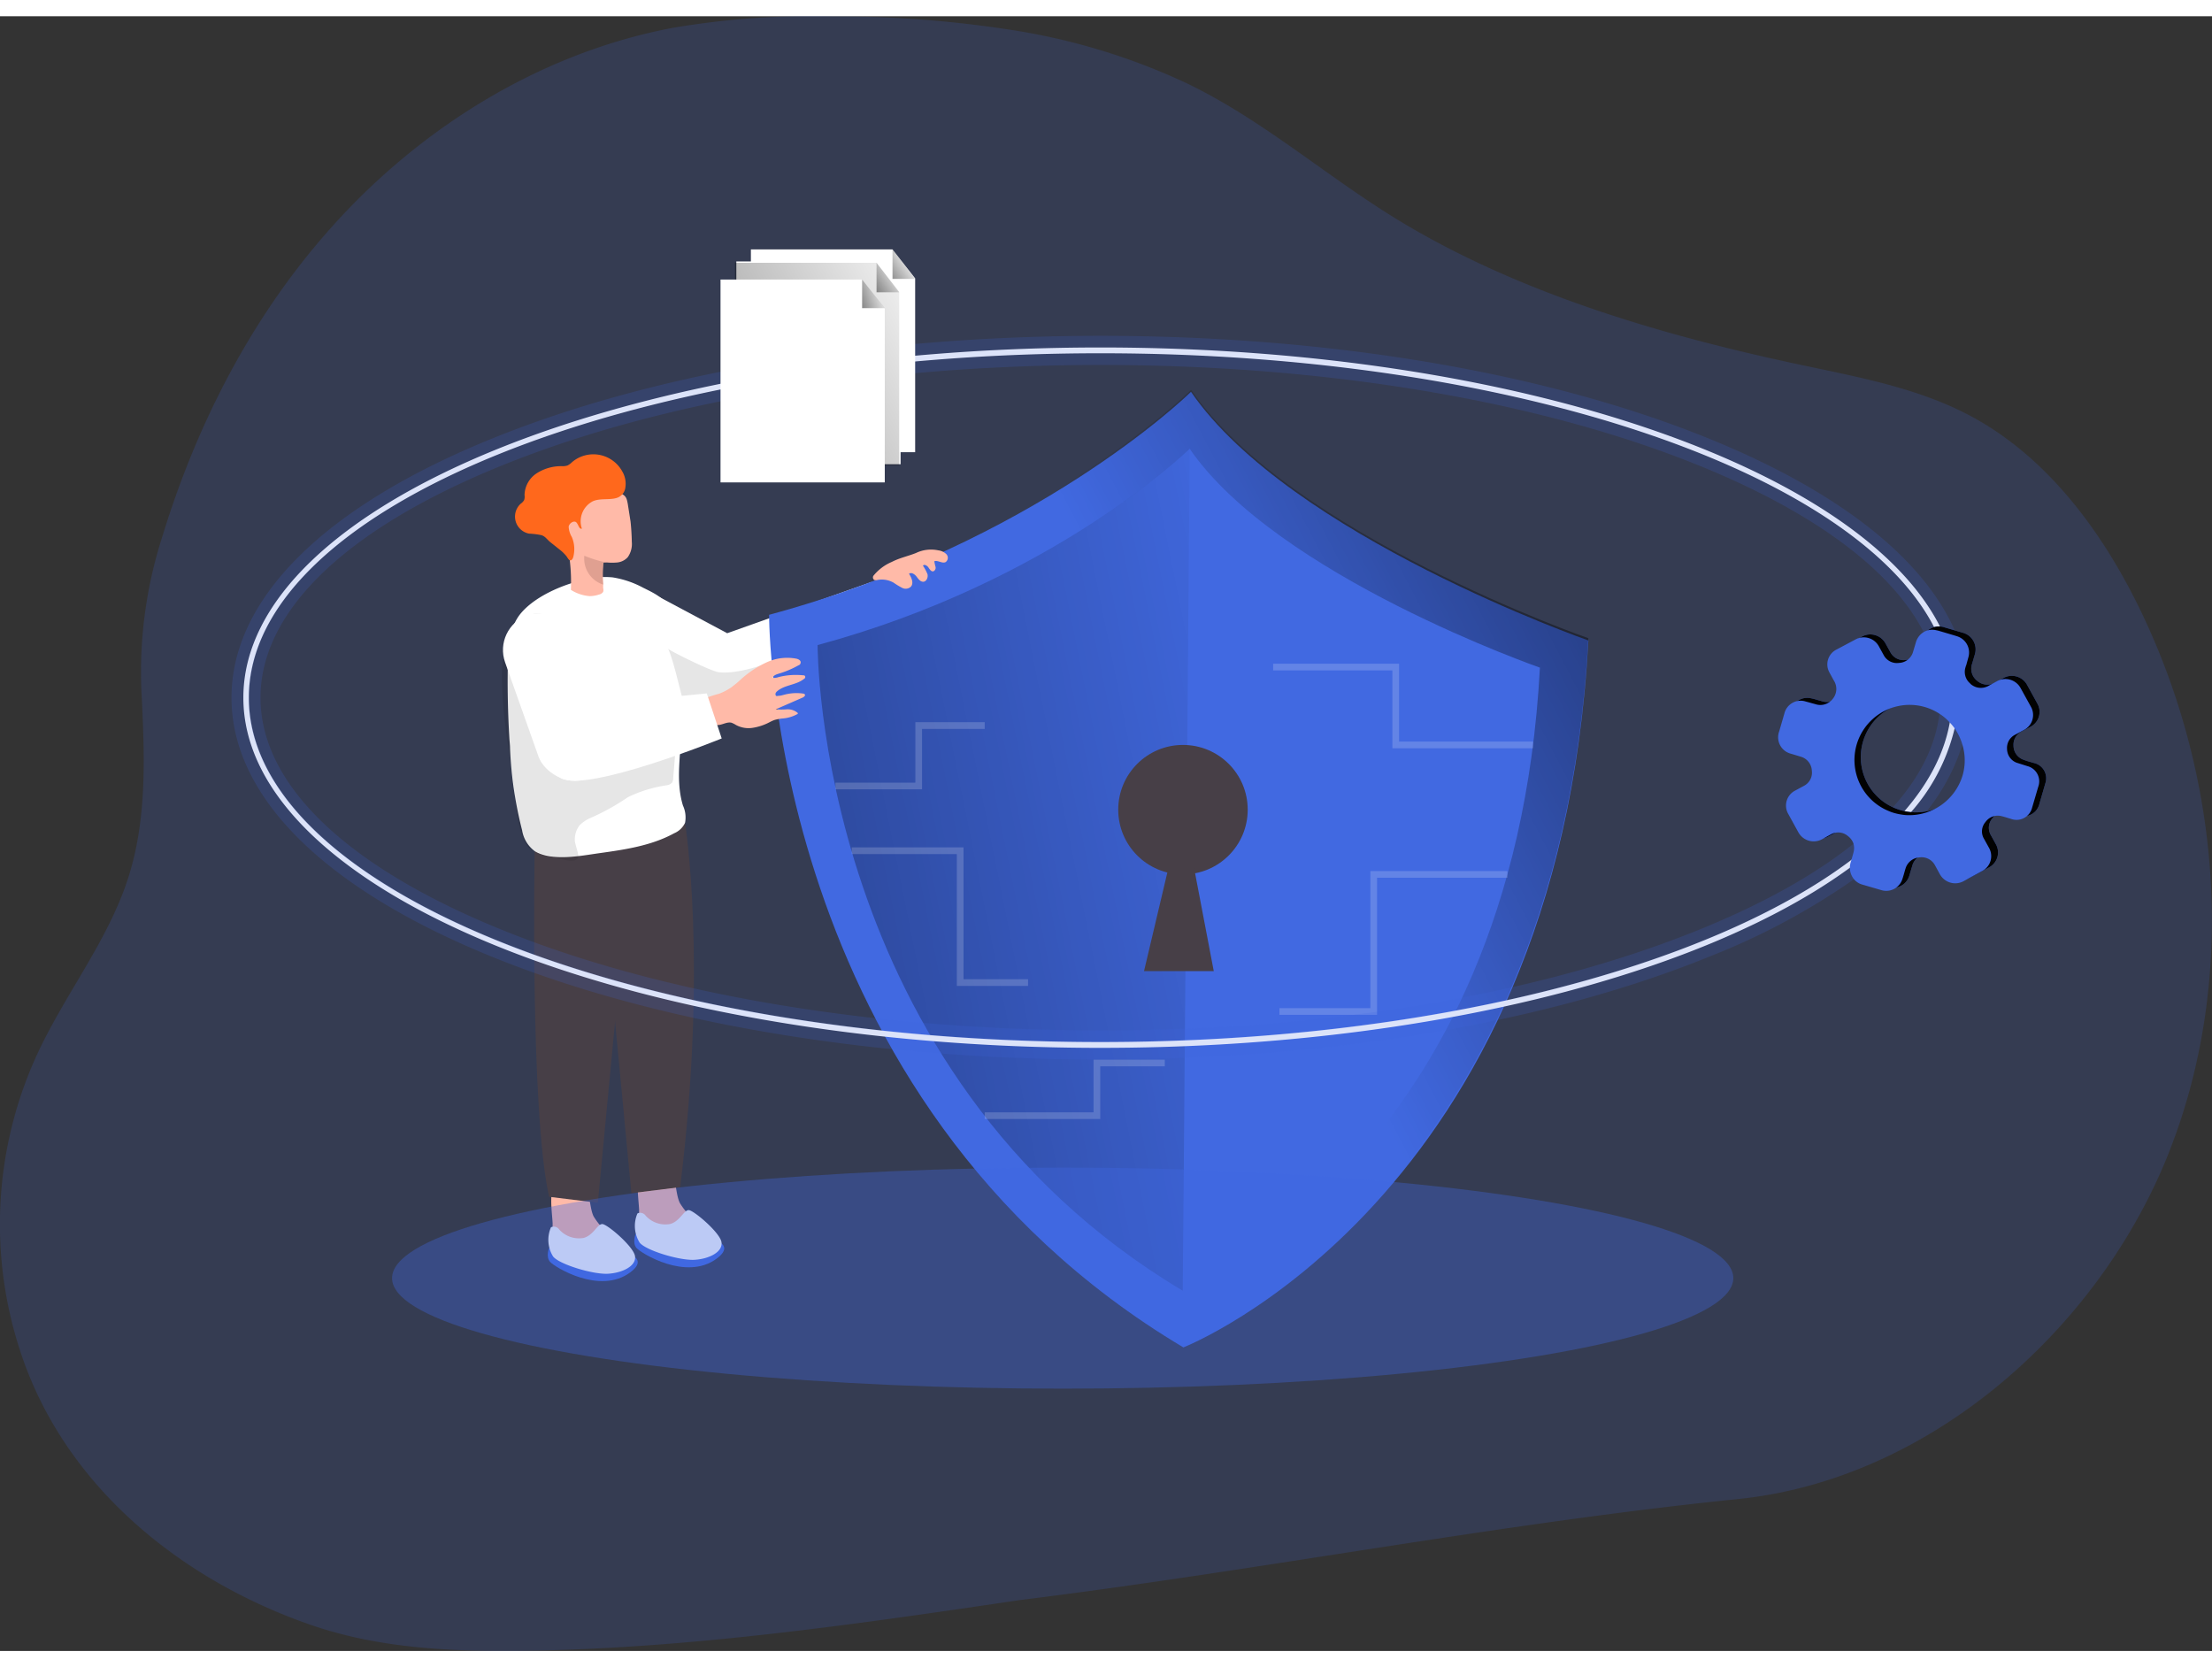 <svg xmlns="http://www.w3.org/2000/svg" xmlns:xlink="http://www.w3.org/1999/xlink" width="406" height="306" viewBox="0 0 317.41 234.57"><rect x="0" y="0" width="317.41" height="234.57" fill="#333333" stroke="none"/><style>.B{fill:#4169E1}.C{fill:#fff}.D{fill:#ffbaa8}.E{opacity:.18}</style><defs><linearGradient id="A" x1="319.96" x2="183.62" y1="51.75" y2="123.17" gradientUnits="userSpaceOnUse"><stop offset="0"/><stop offset="1" stop-opacity="0"/></linearGradient><linearGradient xlink:href="#A" id="B" x1="-35.98" x2="195.04" y1="169.91" y2="123.38"/><linearGradient xlink:href="#A" id="D" x1="48.89" x2="139.53" y1="85.98" y2="37.26"/><linearGradient xlink:href="#A" id="E" x1="118.7" x2="127.31" y1="41.99" y2="39.2"/><linearGradient xlink:href="#A" id="F" x1="120.74" x2="128.73" y1="41.79" y2="36.64"/><linearGradient xlink:href="#A" id="G" x1="123.04" x2="131.03" y1="39.88" y2="34.72"/><path id="H" d="M91.21 174.74s-.51 1.26.12 2 7.13 4.78 11.51 1.53-5.94-3.68-5.94-3.68z"/><path id="I" d="M131.32 62.56h-23.57v-29.1h20.32l3.25 4.15v24.95z"/><path id="J" d="M280.85 123.83a2.35 2.35 0 0 1-1.48-1.15l-.7-1.25a2.17 2.17 0 0 0-2.27-1.17 2.22 2.22 0 0 0-2 1.64l-.44 1.47a2.42 2.42 0 0 1-3 1.59l-2.75-.81a2.44 2.44 0 0 1-1.7-3.06l.42-1.48a2.16 2.16 0 0 0-.81-2.37 2.11 2.11 0 0 0-2.45-.24l-1.26.68a2.49 2.49 0 0 1-3.41-1l-1.43-2.6a2.41 2.41 0 0 1 1-3.39l1.21-.66a2.15 2.15 0 0 0 1.16-2.18 2.17 2.17 0 0 0-1.55-2l-1.47-.44a2.44 2.44 0 0 1-1.67-3.2l.76-2.61a2.4 2.4 0 0 1 2.87-1.73c.52.1 1 .27 1.53.41a2.29 2.29 0 0 0 2.68-3.38l-.64-1.17a2.38 2.38 0 0 1 1-3.25l2.83-1.52a2.49 2.49 0 0 1 3.26 1l.72 1.3a2.13 2.13 0 0 0 2.2 1.11 2.16 2.16 0 0 0 1.95-1.58l.41-1.37a2.48 2.48 0 0 1 3.23-1.72l2.56.75a2.47 2.47 0 0 1 1.77 3.12l-.39 1.33a2.19 2.19 0 0 0 .75 2.48 2.22 2.22 0 0 0 2.59.21l1.17-.64a2.49 2.49 0 0 1 3.38 1l1.48 2.69a2.41 2.41 0 0 1-1 3.32l-1.31.7a2.09 2.09 0 0 0-1.12 2 2.13 2.13 0 0 0 1.37 2c.5.2 1 .33 1.56.49a2.25 2.25 0 0 1 1.64 2.91l-.87 3a2.31 2.31 0 0 1-3.05 1.59l-1.38-.39a2.14 2.14 0 0 0-2.31.84 2.08 2.08 0 0 0-.21 2.41l.72 1.3a2.42 2.42 0 0 1-1 3.33l-2.69 1.47a2.39 2.39 0 0 1-1.86.22zm-13.51-19.76a7.92 7.92 0 0 0 11.378 9.203 7.92 7.92 0 0 0-1.538-14.553 7.9 7.9 0 0 0-9.84 5.35z"/></defs><path d="M145.17 1.97a92.46 92.46 0 0 1 25 7.59c11 5.27 20.08 13.36 30.42 19.66 17.62 10.73 38.72 16.8 58.75 21 8 1.69 16.1 3.26 23.3 7.07 11 5.84 18.88 16.43 24.36 27.66 12 24.65 14.19 54.55 3.51 79.85-10.44 24.59-34.29 45.36-61.39 48-34.2 3.51-68.39 10.21-102.65 14.45-23.79 3.52-47.68 7-71.73 7.31-10 .11-20.26-.38-29.79-3.61-17.88-6.09-34.03-18.64-41.03-36.56a58.33 58.33 0 0 1 1.37-45.35c4-8.69 10.22-16.36 13.13-25.48 2.63-8.24 2.34-16.94 1.94-25.47a63.36 63.36 0 0 1 2.95-23.48c4.74-15.49 12.21-30.3 22.76-42.62 13-15.25 30.9-26.67 50.61-30.35A120.51 120.51 0 0 1 119.77.01a164.91 164.91 0 0 1 25.4 1.96z" class="B E"/><path d="M91.71 171.31a6.85 6.85 0 0 0 .55 2.92 4.89 4.89 0 0 0 2.12 2 8.43 8.43 0 0 0 6.21.61 1.25 1.25 0 0 0 .72-.43 1.1 1.1 0 0 0 .12-.62 4.59 4.59 0 0 0-1.62-2.92 10.07 10.07 0 0 1-2.24-2.56c-1-1.92-.24-7-3.86-6.22-3.02.63-2.08 5.05-2 7.22z" class="D"/><use xlink:href="#H" class="B"/><path d="M91.47 171.79a.93.93 0 0 1 1.17.31 3.81 3.81 0 0 0 3.48 1.21c1.42-.34 2-2 2.7-2s4.5 3.22 4.71 4.6-1.72 2.4-3.86 2.53-7-1.34-7.89-2.47a4.53 4.53 0 0 1-.31-4.18z" class="C"/><path d="M79.3 173.25a6.85 6.85 0 0 0 .55 2.92 4.86 4.86 0 0 0 2.13 2 8.4 8.4 0 0 0 6.2.61 1.25 1.25 0 0 0 .74-.47 1.1 1.1 0 0 0 .12-.62 4.59 4.59 0 0 0-1.62-2.92 10.07 10.07 0 0 1-2.24-2.56c-.95-1.92-.24-7-3.86-6.21-3.04.7-2.1 5.12-2.02 7.25z" class="D"/><use xlink:href="#H" x="-12.41" y="1.98" class="B"/><path d="M79.06 173.78a.92.92 0 0 1 1.17.3 3.82 3.82 0 0 0 3.48 1.23c1.42-.34 2-2 2.71-2s4.49 3.22 4.7 4.6-1.72 2.4-3.86 2.53-7-1.34-7.89-2.47a4.51 4.51 0 0 1-.31-4.19z" class="C"/><g fill="#473f47"><path d="M76.72 119.83s-.68 37.17 2.07 49.57l7 .86 4.84-50.89z"/><path d="M98.3 115.77s3.29 20-.7 52.25l-7 .87-4.84-50.9z"/></g><g class="C"><path d="m97.66 100.09.09 2c0 3.71-.86 7.53.25 11.17a4.06 4.06 0 0 1 .3 2.48 3 3 0 0 1-1.55 1.49c-3.27 1.79-7 2.34-10.74 2.86-2.77.39-6.71 1.21-9.27-.28a4.65 4.65 0 0 1-1.82-3 57 57 0 0 1-1.73-11.7c0-.52-.07-1-.1-1.54a135.52 135.52 0 0 1-.22-10.66c0-2.58.26-5.37 1.94-7.32 2.24-2.59 6.57-4.31 9.86-4.91a11.09 11.09 0 0 1 3.25-.16 13.77 13.77 0 0 1 4.38 1.49c1.64.81 3.09 1.49 3.89 3.1A22.13 22.13 0 0 1 98.02 91a21.43 21.43 0 0 1 .1 5.77c-.1.94-.34 1.87-.43 2.81-.02.17-.02.34-.03.51z"/><path d="m94.56 83.31 9.79 5.22 20.72-7.36 3.6 8.86s-19 9.72-22.67 9.76-13.32-2.63-13.32-2.63z"/></g><path fill="#020202" d="M103.15 94.13c-1.11-.13-6.66-2.89-7.27-3.35.85 1.79 2 7.35 2.19 7.46a18.07 18.07 0 0 0 6.7 1.85 13.48 13.48 0 0 0 6.8-1.28 33.53 33.53 0 0 1 3.21-1.65c.66-.25 1.35-.39 2-.61a19.35 19.35 0 0 0 4.83-2.67 1.93 1.93 0 0 0 1-1.19c.1-.66-.49-1.22-1.09-1.51a7.48 7.48 0 0 0-3-.63 13.6 13.6 0 0 0-4.08.09c-.85.24-1.48 1-2.31 1.41-2.4 1.05-6.38 2.38-8.98 2.08zM82.53 121.1c-1.08.31-3.56-.67-4.38-.82-.5-.08-1-.33-1.43-.45-2.46-.61-2.75-7.51-3-9.37-.64-4.91-1.62-10-1.68-14.92a16.58 16.58 0 0 1 .65-5.62 6.52 6.52 0 0 1 3.69-4.1 1.86 1.86 0 0 1 1.09-.11c1.49.38 1.8 2.85 2.06 4 .45 2.1 1.47 3.06 2.51 4.74s1.11 3.78 2.1 5.51a4 4 0 0 0 1 1.26 4.54 4.54 0 0 0 2.8.59H95a2.23 2.23 0 0 1 1.61.4 2.31 2.31 0 0 1 .42 1.9l-.43 5.22a1.19 1.19 0 0 1-.17.65 1.25 1.25 0 0 1-.76.37 18.91 18.91 0 0 0-5.57 1.71 32.22 32.22 0 0 1-5.42 3 5.2 5.2 0 0 0-1.48 1 3.26 3.26 0 0 0-.71 2.23c0 .51.65 2.08.46 2.45a.71.71 0 0 1-.42.36z" opacity=".1"/><path d="M90.08 77.62a2.34 2.34 0 0 1-1.51.76 7.93 7.93 0 0 1-1.46 0h-.27a.33.33 0 0 0-.2 0 .29.29 0 0 0-.09.22 16.74 16.74 0 0 0 0 2.92v.53a1 1 0 0 1 0 .55.93.93 0 0 1-.59.38 4.31 4.31 0 0 1-1.32.23 5.82 5.82 0 0 1-2.72-.9 26.64 26.64 0 0 0-.26-5c-.31-2.13-.87-4.26-.64-6.4a4.12 4.12 0 0 1 .9-2.29 4.19 4.19 0 0 1 3.17-1.14 8.12 8.12 0 0 1 4.35 1.19c.48.33.53.75.64 1.29l.4 2.54a32.46 32.46 0 0 1 .18 2.92 3.28 3.28 0 0 1-.58 2.2z" class="D"/><path fill="#ff681c" d="M88.38 69.15c-1 .27-2.29 0-3.3.44a3.23 3.23 0 0 0-1.58 3.93c-.41.15-.49-.6-.81-.9s-1 .1-1.09.62a3.23 3.23 0 0 0 .45 1.48 4.41 4.41 0 0 1 .2 2.91c-.07.23-.24.5-.46.44s-.39-.45-.53-.62a6.38 6.38 0 0 0-.73-.74l-1.58-1.26c-.52-.43-.71-.84-1.31-1a11.41 11.41 0 0 0-1.72-.21 2.49 2.49 0 0 1-1.2-4.29 1.73 1.73 0 0 0 .49-.52 1.58 1.58 0 0 0 .06-.72 3.82 3.82 0 0 1 1.78-3.15 6.5 6.5 0 0 1 3.58-1 2.18 2.18 0 0 0 .81-.1 2.49 2.49 0 0 0 .65-.48 4.73 4.73 0 0 1 7.2 1.33 3.46 3.46 0 0 1 .45 2.28 1.78 1.78 0 0 1-1.36 1.56z"/><path fill="#e0a091" d="M87.11 78.41h-.27a.33.33 0 0 0-.2 0 .29.29 0 0 0-.09.22 16.74 16.74 0 0 0 0 2.92 3.91 3.91 0 0 1-2.7-4.14 16.59 16.59 0 0 0 3.29 1z"/><rect width="10.6" height="24.95" x="80.65" y="89.91" class="C" rx="5.3" transform="rotate(-19.53 69.304 117.7)"/><path d="M227.92 89.57c-4.29 80.42-58.11 101.44-58.11 101.44-59.75-35.6-59.45-105.12-59.45-105.12 38.08-10.28 59.86-31.31 60.54-32 14.2 20.69 57.02 35.68 57.02 35.68z" class="B"/><path fill="url(#A)" d="M234 93.94c-4.29 80.42-58.11 101.44-58.11 101.44-59.75-35.6-59.45-105.12-59.45-105.12C154.54 80 176.32 59 177 58.3c14.18 20.7 57 35.64 57 35.64z" transform="translate(-6.08 -4.69)"/><path d="M104.92 96.31c.5-.37 1-.78 1.42-1.18a14.67 14.67 0 0 1 3.64-2.41 7.06 7.06 0 0 1 4.27-.54c.31.06.68.25.64.57s-.22.34-.41.44a13.55 13.55 0 0 1-2.65 1.12c-.38.11-.82.25-1 .62a2 2 0 0 0 .91-.11 10 10 0 0 1 3.49-.25c.11 0 .24 0 .3.14s0 .3-.18.39c-1.12.89-2.8.83-3.87 1.79-.19.16-.33.5-.12.63a.42.42 0 0 0 .27 0c.46 0 .91-.19 1.37-.27a6.68 6.68 0 0 1 2.23-.06.37.37 0 0 1 .26.12c.11.17-.12.36-.3.45l-3.87 1.69a9.45 9.45 0 0 0 1.6 0 2.2 2.2 0 0 1 1.5.48.11.11 0 0 1 .06.09c0 .07 0 .11-.11.14a5.16 5.16 0 0 1-2 .6 6.21 6.21 0 0 0-1.23.22 5.69 5.69 0 0 0-.71.32 7.69 7.69 0 0 1-2.38.8 3.81 3.81 0 0 1-2.44-.4 3.73 3.73 0 0 0-.63-.32c-.8-.22-1.69.61-2.43.22a1.73 1.73 0 0 1-.58-.67c-.4-.66-1.74-2.5-.66-3.11a16.15 16.15 0 0 1 1.86-.6 8.53 8.53 0 0 0 1.75-.91z" class="D"/><path d="m88.18 98.44 13.24-1.27 2.14 6.46s-19.35 7.87-23.11 5.68-.27-5.76-.27-5.76.44-5.24 8-5.11z" class="C"/><path d="M220.97 93.47c-3.79 70.88-51.22 89.41-51.22 89.41-52.66-31.38-52.4-92.65-52.4-92.65 33.57-9.06 52.76-27.6 53.36-28.17 12.5 18.25 50.26 31.41 50.26 31.41z" class="B"/><path fill="url(#B)" d="m176.8 66.74-1 120.83c-52.66-31.38-52.4-92.65-52.4-92.65 33.57-9.06 52.76-27.6 53.36-28.17Z" transform="translate(-6.08 -4.69)"/><g fill="#473f47"><circle cx="169.75" cy="113.85" r="9.29"/><path d="M164.16 137.02h10.01l-2.84-14.88h-3.65l-3.52 14.88z"/></g><path fill="none" stroke="#fff" stroke-miterlimit="10" stroke-width=".96" d="M119.88 110.45h11.95v-8.67h9.47m-19.08 17.96h15.56v18.92h9.74m72.46-34.1h-19.7V93.39h-17.59m33.62 29.75h-19.19v19.67h-13.53m-42.29 14.95h16.1v-7.56h9.74" class="E"/><path d="M129.58 82.08a1.09 1.09 0 0 0 1.13-.23c.44-.51.09-1.28-.27-1.85.34-.26.83.07 1.09.42s.57.77 1 .72.67-.64.56-1.08a6.5 6.5 0 0 0-.65-1.22c.19-.26.61 0 .78.25s.4.63.71.56a.56.56 0 0 0 .31-.66 5.57 5.57 0 0 1-.17-.79c.53-.17 1.14.38 1.63.12a.76.76 0 0 0 .1-1.13 2 2 0 0 0-1.16-.55 5 5 0 0 0-3.2.38c-1.15.46-2.35.7-3.47 1.28a6.83 6.83 0 0 0-2.65 2 .45.45 0 0 0 .13.59.72.72 0 0 0 .46 0 3.41 3.41 0 0 1 2.32.39 10.93 10.93 0 0 0 1.18.72z" class="D"/><path d="M278.74 88.31c-10.88-23.2-60.92-40.78-120.82-40.78-67.84 0-123 22.54-123 50.25s55.19 50.25 123 50.25c46.24 0 86.6-10.47 107.62-25.91a51.1 51.1 0 0 0 8.28-7.48 27.9 27.9 0 0 0 6.67-12.5 21.31 21.31 0 0 0 .46-4.36 22.12 22.12 0 0 0-2.21-9.47zm-5.89 26.24a50.35 50.35 0 0 1-7.1 6.44c-20.58 15.58-61.2 26.2-107.85 26.2-67.37 0-122.19-22.16-122.19-49.41s54.82-49.42 122.21-49.42c59.14 0 108.6 17.08 119.81 39.68a21.76 21.76 0 0 1 2.38 9.74 19 19 0 0 1-.32 3.53c-.82 4.62-3.2 9.06-6.94 13.24z" class="C"/><g class="B"><path d="M282.48 95.5a21.89 21.89 0 0 0-.36-2.41 24.48 24.48 0 0 0-1.28-4.15l-.18-.06-1.92-.57c-10.88-23.2-60.92-40.78-120.82-40.78-67.84 0-123 22.54-123 50.25s55.19 50.25 123 50.25c46.24 0 86.6-10.47 107.62-25.91a2.27 2.27 0 0 0 .57 1.66 51.3 51.3 0 0 0 10.17-9.47 29.49 29.49 0 0 0 5.32-9.83 22.84 22.84 0 0 0 1-6.69 21.77 21.77 0 0 0-.12-2.29zm-124.56 51.69c-67.37 0-122.19-22.16-122.19-49.41s54.8-49.42 122.19-49.42c59.14 0 108.6 17.08 119.81 39.68a2.44 2.44 0 0 0-1.7.29 20.51 20.51 0 0 1 2.41 9.45 19.25 19.25 0 0 1-.14 2.28c-.59 4.82-3 9.54-7.2 14a45.28 45.28 0 0 1-5.08 4.65 2.41 2.41 0 0 1 0 1.31l-.28 1c-20.57 15.55-61.19 26.17-107.82 26.17z" class="E"/><path d="M277.71 88.04a2.44 2.44 0 0 0-1.7.29c-4.6-8.91-15.71-17.19-32.38-23.93-22.91-9.26-53.36-14.36-85.71-14.36s-62.83 5.1-85.74 14.36c-22.45 9.07-34.8 20.91-34.8 33.38s12.35 24.3 34.78 33.37c22.91 9.27 53.36 14.37 85.74 14.37s62.82-5.1 85.73-14.37c9.21-3.72 16.71-7.9 22.37-12.43a2.41 2.41 0 0 1 0 1.31l-.28 1c-20.58 15.58-61.2 26.2-107.85 26.2-67.37 0-122.19-22.16-122.19-49.41s54.85-49.46 122.24-49.46c59.12 0 108.58 17.08 119.79 39.68zm3.13.9-.18-.06-1.92-.57c-10.88-23.2-60.92-40.78-120.82-40.78-67.84 0-123 22.54-123 50.25s55.19 50.25 123 50.25c46.24 0 86.6-10.47 107.62-25.91a2.27 2.27 0 0 0 .57 1.66 99.46 99.46 0 0 1-20.61 11.07c-23.47 9.58-54.58 14.85-87.58 14.85s-64.13-5.27-87.58-14.85c-23.94-9.78-37.12-22.95-37.12-37.07s13.16-27.29 37.1-37.06c23.45-9.59 54.6-14.86 87.6-14.86s64.13 5.27 87.58 14.86c18.84 7.7 31.02 17.5 35.34 28.22z" class="E"/><ellipse cx="152.49" cy="181.07" opacity=".35" rx="96.23" ry="15.86"/></g><g class="C"><use xlink:href="#I"/><use xlink:href="#I" x="-2.09" y="1.72"/></g><use xlink:href="#I" x="-2.29" y="1.92" fill="url(#D)"/><path d="M126.96 66.89h-23.57V37.78h20.32l3.25 4.15v24.96z" class="C"/><path fill="url(#E)" d="M123.71 37.78v4.11h3.25l-3.25-4.11z"/><path fill="url(#F)" d="M125.78 35.38v4.23h3.25l-3.25-4.23z"/><path fill="url(#G)" d="M128.07 33.46v4.23h3.25l-3.25-4.23z"/><use xlink:href="#J" class="B"/><use xlink:href="#J" fill="#020202" opacity=".27"/><path d="m290.92 107.6-1.55-.49a2.13 2.13 0 0 1-1.37-2 2.1 2.1 0 0 1 1.13-2l1.3-.7a2.41 2.41 0 0 0 1-3.32l-1.48-2.68a2.49 2.49 0 0 0-3.38-1l-1.17.64a2.22 2.22 0 0 1-2.59-.2l-.31-.31a2.17 2.17 0 0 1-.44-2.18c0-.07.05-.16.08-.23l.3-1.1a2.44 2.44 0 0 0-1.58-3.05l-.18-.06-1.92-.57-.65-.19-.38-.08a2.44 2.44 0 0 0-1.7.29 2.55 2.55 0 0 0-1.11 1.47l-.41 1.38a2.18 2.18 0 0 1-2 1.57 2.14 2.14 0 0 1-2.2-1.1l-.72-1.31a2.47 2.47 0 0 0-3.25-1l-2.84 1.51a2.38 2.38 0 0 0-1 3.25l.64 1.17a2.23 2.23 0 0 1-.15 2.64 2.25 2.25 0 0 1-2.53.75l-1.53-.42a2.4 2.4 0 0 0-2.87 1.73l-.76 2.62a2.43 2.43 0 0 0 1.68 3.19l1.46.44a2.19 2.19 0 0 1 1.55 2 2.13 2.13 0 0 1-1.15 2.18l-1.22.66a2.41 2.41 0 0 0-1 3.39l1.43 2.6a2.51 2.51 0 0 0 3.41 1l1.26-.69a2.13 2.13 0 0 1 2.45.24 2.29 2.29 0 0 1 .79 1.07 2.41 2.41 0 0 1 0 1.31l-.28 1-.15.51a2.63 2.63 0 0 0 .49 2.28 2.4 2.4 0 0 0 1.21.79l2.75.8a2.43 2.43 0 0 0 3-1.59c.17-.48.29-1 .44-1.47a2.24 2.24 0 0 1 2-1.64 2.18 2.18 0 0 1 2.26 1.17l.69 1.26a2.52 2.52 0 0 0 3.36 1l2.69-1.47a2.41 2.41 0 0 0 1-3.32l-.72-1.3a2.06 2.06 0 0 1 .2-2.41 2.16 2.16 0 0 1 2.31-.85c.47.11.92.27 1.38.4a2.3 2.3 0 0 0 3-1.59l.88-3a2.26 2.26 0 0 0-1.55-2.99zm-9.3 1.34a8 8 0 0 1-7.82 5.7 6 6 0 0 1-.95-.09 8.18 8.18 0 0 1-1.07-.23 5.83 5.83 0 0 1-.7-.25 7.91 7.91 0 0 1 5.18-14.93 7.73 7.73 0 0 1 2 .92 7 7 0 0 1 1.49 1.25 6.84 6.84 0 0 1 .7.83 8.11 8.11 0 0 1 1.13 2.33 7.81 7.81 0 0 1 .04 4.47z" class="B"/></svg>